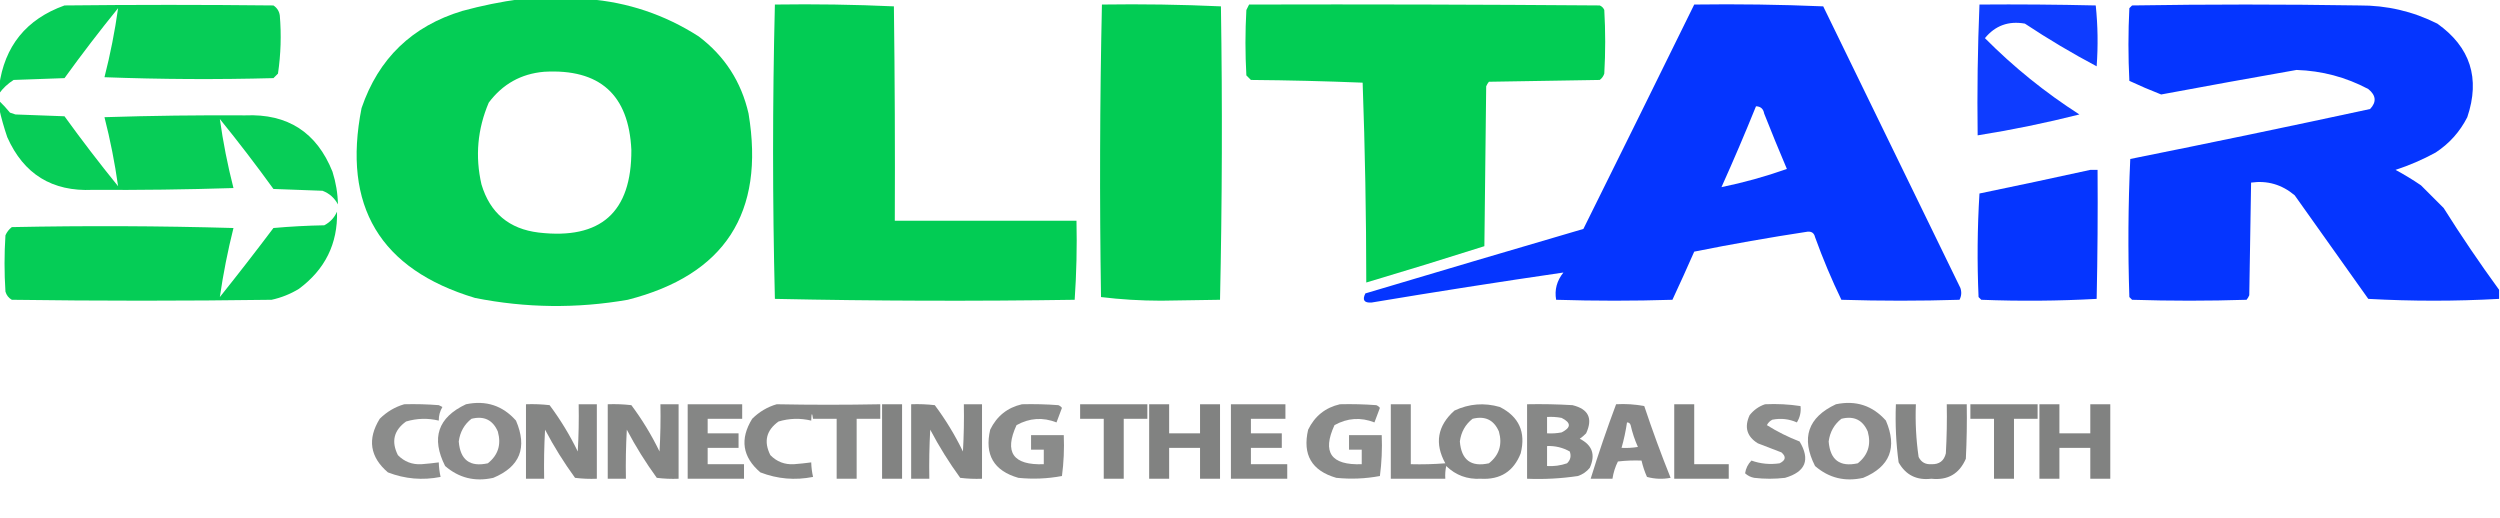 <?xml version="1.0" encoding="UTF-8"?>
<!DOCTYPE svg PUBLIC "-//W3C//DTD SVG 1.1//EN" "http://www.w3.org/Graphics/SVG/1.1/DTD/svg11.dtd">
<svg xmlns="http://www.w3.org/2000/svg" version="1.1" width="1376px" height="285px" style="shape-rendering:geometricPrecision; text-rendering:geometricPrecision; image-rendering:optimizeQuality; fill-rule:evenodd; clip-rule:evenodd" xmlns:xlink="http://www.w3.org/1999/xlink">
<g><path style="opacity:0.983" fill="#00cc53" d="M 286.5,-0.5 C 298.833,-0.5 311.167,-0.5 323.5,-0.5C 345.47,1.213 365.804,8.046 384.5,20C 398.812,30.779 407.979,44.946 412,62.5C 421.079,117.218 398.912,151.384 345.5,165C 317.437,169.88 289.437,169.547 261.5,164C 209.156,148.269 188.323,113.436 199,59.5C 208.305,32.196 226.805,14.363 254.5,6C 265.164,3.101 275.83,0.934 286.5,-0.5 Z M 299.5,39.5 C 330.087,37.761 346.087,52.094 347.5,82.5C 347.676,116.821 330.676,131.987 296.5,128C 280.201,126.033 269.701,117.199 265,101.5C 261.462,86.083 262.795,71.083 269,56.5C 276.665,46.253 286.832,40.586 299.5,39.5 Z"/></g>
<g><path style="opacity:0.973" fill="#00cc53" d="M -0.5,51.5 C -0.5,50.167 -0.5,48.833 -0.5,47.5C 2.446,25.383 14.446,10.55 35.5,3C 73.69,2.583 112.024,2.583 150.5,3C 152.487,4.319 153.654,6.152 154,8.5C 154.903,19.226 154.569,29.893 153,40.5C 152.167,41.333 151.333,42.167 150.5,43C 119.495,43.833 88.495,43.667 57.5,42.5C 60.716,29.921 63.216,17.254 65,4.5C 54.803,17.063 44.97,29.896 35.5,43C 26.167,43.333 16.833,43.667 7.5,44C 4.308,46.028 1.641,48.528 -0.5,51.5 Z"/></g>
<g><path style="opacity:0.99" fill="#00cc53" d="M 426.5,2.5 C 448.409,2.173 470.242,2.506 492,3.5C 492.5,42.832 492.667,82.165 492.5,121.5C 525.833,121.5 559.167,121.5 592.5,121.5C 592.824,136.079 592.49,150.579 591.5,165C 536.497,165.833 481.497,165.667 426.5,164.5C 425.171,110.5 425.171,56.5 426.5,2.5 Z"/></g>
<g><path style="opacity:0.989" fill="#00cc53" d="M 606.5,2.5 C 628.409,2.173 650.242,2.506 672,3.5C 672.831,57.404 672.664,111.237 671.5,165C 660.667,165.167 649.833,165.333 639,165.5C 627.774,165.488 616.774,164.822 606,163.5C 605.175,109.792 605.342,56.126 606.5,2.5 Z"/></g>
<g><path style="opacity:0.992" fill="#00cc53" d="M 687.5,2.5 C 751.834,2.333 816.168,2.5 880.5,3C 881.667,3.5 882.5,4.333 883,5.5C 883.667,17.167 883.667,28.833 883,40.5C 882.535,41.931 881.701,43.097 880.5,44C 860.167,44.333 839.833,44.667 819.5,45C 818.874,45.75 818.374,46.584 818,47.5C 817.667,76.833 817.333,106.167 817,135.5C 795.394,142.369 773.727,149.035 752,155.5C 751.975,118.787 751.308,82.12 750,45.5C 729.573,44.673 709.073,44.173 688.5,44C 687.667,43.167 686.833,42.333 686,41.5C 685.333,29.5 685.333,17.5 686,5.5C 686.513,4.473 687.013,3.473 687.5,2.5 Z"/></g>
<g><path style="opacity:0.98" fill="#0131ff" d="M 932.5,2.5 C 956.176,2.167 979.843,2.5 1003.5,3.5C 1028.67,55.167 1053.83,106.833 1079,158.5C 1079.76,160.769 1079.59,162.936 1078.5,165C 1056.83,165.667 1035.17,165.667 1013.5,165C 1008.09,153.795 1003.26,142.295 999,130.5C 998.521,128.354 997.188,127.354 995,127.5C 974.049,130.686 953.216,134.353 932.5,138.5C 928.593,147.393 924.593,156.226 920.5,165C 899.167,165.667 877.833,165.667 856.5,165C 855.538,159.529 856.871,154.529 860.5,150C 825.341,155.119 790.174,160.619 755,166.5C 750.843,166.825 749.676,165.158 751.5,161.5C 791.465,149.567 831.465,137.734 871.5,126C 891.939,84.829 912.272,43.663 932.5,2.5 Z M 966.5,58.5 C 969.05,58.561 970.55,59.894 971,62.5C 975.037,72.739 979.204,82.905 983.5,93C 971.654,97.175 959.654,100.508 947.5,103C 954.127,88.282 960.461,73.449 966.5,58.5 Z"/></g>
<g><path style="opacity:0.945" fill="#0131ff" d="M 1089.5,2.5 C 1110.84,2.333 1132.17,2.5 1153.5,3C 1154.65,14.09 1154.82,25.257 1154,36.5C 1140.42,29.296 1127.25,21.463 1114.5,13C 1105.5,11.407 1098.17,14.073 1092.5,21C 1108.29,36.897 1125.62,50.897 1144.5,63C 1126.06,67.654 1107.4,71.487 1088.5,74.5C 1088.18,50.425 1088.51,26.425 1089.5,2.5 Z"/></g>
<g><path style="opacity:0.977" fill="#0131ff" d="M 1375.5,159.5 C 1375.5,161.167 1375.5,162.833 1375.5,164.5C 1351.53,165.832 1327.53,165.832 1303.5,164.5C 1290,145.5 1276.5,126.5 1263,107.5C 1255.98,101.581 1247.98,99.248 1239,100.5C 1238.67,121.167 1238.33,141.833 1238,162.5C 1237.63,163.416 1237.13,164.25 1236.5,165C 1215.5,165.667 1194.5,165.667 1173.5,165C 1173,164.5 1172.5,164 1172,163.5C 1171.17,138.16 1171.33,112.827 1172.5,87.5C 1216.59,78.649 1260.59,69.483 1304.5,60C 1308.14,56.154 1307.8,52.487 1303.5,49C 1291.16,42.456 1277.99,38.956 1264,38.5C 1239.08,42.886 1214.24,47.386 1189.5,52C 1183.57,49.691 1177.73,47.191 1172,44.5C 1171.33,31.167 1171.33,17.833 1172,4.5C 1172.5,4 1173,3.5 1173.5,3C 1215.17,2.333 1256.83,2.333 1298.5,3C 1313.67,2.899 1328,6.232 1341.5,13C 1359.7,25.944 1365.2,43.111 1358,64.5C 1353.89,72.579 1348.05,79.079 1340.5,84C 1333.45,87.85 1326.11,91.017 1318.5,93.5C 1323.26,96.055 1327.93,98.888 1332.5,102C 1336.67,106.167 1340.83,110.333 1345,114.5C 1354.69,129.912 1364.86,144.912 1375.5,159.5 Z"/></g>
<g><path style="opacity:0.97" fill="#00cc53" d="M -0.5,55.5 C 1.6,57.498 3.6,59.665 5.5,62C 6.5,62.333 7.5,62.667 8.5,63C 17.5,63.333 26.5,63.667 35.5,64C 44.97,77.103 54.803,89.937 65,102.5C 63.216,89.746 60.716,77.079 57.5,64.5C 83.466,63.673 109.3,63.34 135,63.5C 158.327,62.496 174.327,72.829 183,94.5C 184.873,100.406 185.873,106.406 186,112.5C 184.084,108.915 181.251,106.415 177.5,105C 168.5,104.667 159.5,104.333 150.5,104C 141.03,90.897 131.197,78.063 121,65.5C 122.783,78.249 125.283,90.916 128.5,103.5C 102.534,104.327 76.7,104.66 51,104.5C 28.696,105.519 13.029,95.853 4,75.5C 2.16,70.126 0.66,64.793 -0.5,59.5C -0.5,58.167 -0.5,56.833 -0.5,55.5 Z"/></g>
<g><path style="opacity:0.978" fill="#0131ff" d="M 1150.5,93.5 C 1151.83,93.5 1153.17,93.5 1154.5,93.5C 1154.67,117.169 1154.5,140.836 1154,164.5C 1132.91,165.66 1111.74,165.826 1090.5,165C 1090,164.5 1089.5,164 1089,163.5C 1088.17,144.491 1088.33,125.491 1089.5,106.5C 1109.98,102.272 1130.31,97.939 1150.5,93.5 Z"/></g>
<g><path style="opacity:0.978" fill="#00cc53" d="M 185.5,116.5 C 185.935,134.132 178.935,148.299 164.5,159C 159.828,161.837 154.828,163.837 149.5,165C 101.833,165.667 54.167,165.667 6.5,165C 4.741,163.992 3.574,162.492 3,160.5C 2.333,150.167 2.333,139.833 3,129.5C 3.785,127.714 4.951,126.214 6.5,125C 47.171,124.167 87.837,124.333 128.5,125.5C 125.348,138.098 122.848,150.765 121,163.5C 131.024,150.976 140.858,138.31 150.5,125.5C 159.816,124.668 169.149,124.168 178.5,124C 181.717,122.285 184.05,119.785 185.5,116.5 Z"/></g>
<g><path style="opacity:0.903" fill="#7f807f" d="M 222.5,222.5 C 228.842,222.334 235.175,222.5 241.5,223C 242.167,223.333 242.833,223.667 243.5,224C 242.133,226.301 241.466,228.801 241.5,231.5C 235.443,230.054 229.443,230.221 223.5,232C 216.748,236.844 215.248,243.01 219,250.5C 222.54,254.126 226.874,255.793 232,255.5C 235.186,255.256 238.353,254.923 241.5,254.5C 241.575,257.206 241.908,259.873 242.5,262.5C 232.555,264.467 222.888,263.634 213.5,260C 203.605,251.513 202.105,241.68 209,230.5C 212.887,226.646 217.387,223.979 222.5,222.5 Z"/></g>
<g><path style="opacity:0.91" fill="#7f807f" d="M 256.5,222.5 C 267.501,220.223 276.668,223.223 284,231.5C 290.379,246.386 286.212,256.886 271.5,263C 261.453,265.261 252.62,263.094 245,256.5C 237.196,241.078 241.029,229.745 256.5,222.5 Z M 259.5,230.5 C 266.396,228.78 271.23,231.113 274,237.5C 276.007,244.681 274.174,250.515 268.5,255C 258.651,257.162 253.318,253.162 252.5,243C 253.191,237.771 255.525,233.605 259.5,230.5 Z"/></g>
<g><path style="opacity:0.95" fill="#7f807f" d="M 289.5,222.5 C 293.846,222.334 298.179,222.501 302.5,223C 308.461,230.973 313.628,239.473 318,248.5C 318.5,239.84 318.666,231.173 318.5,222.5C 321.833,222.5 325.167,222.5 328.5,222.5C 328.5,236.167 328.5,249.833 328.5,263.5C 324.486,263.666 320.486,263.499 316.5,263C 310.374,254.587 304.874,245.753 300,236.5C 299.5,245.494 299.334,254.494 299.5,263.5C 296.167,263.5 292.833,263.5 289.5,263.5C 289.5,249.833 289.5,236.167 289.5,222.5 Z"/></g>
<g><path style="opacity:0.95" fill="#7f807f" d="M 334.5,222.5 C 338.846,222.334 343.179,222.501 347.5,223C 353.461,230.973 358.628,239.473 363,248.5C 363.5,239.84 363.666,231.173 363.5,222.5C 366.833,222.5 370.167,222.5 373.5,222.5C 373.5,236.167 373.5,249.833 373.5,263.5C 369.486,263.666 365.486,263.499 361.5,263C 355.374,254.587 349.874,245.753 345,236.5C 344.5,245.494 344.334,254.494 344.5,263.5C 341.167,263.5 337.833,263.5 334.5,263.5C 334.5,249.833 334.5,236.167 334.5,222.5 Z"/></g>
<g><path style="opacity:0.949" fill="#7f807f" d="M 378.5,222.5 C 388.5,222.5 398.5,222.5 408.5,222.5C 408.5,225.167 408.5,227.833 408.5,230.5C 402.167,230.5 395.833,230.5 389.5,230.5C 389.5,233.167 389.5,235.833 389.5,238.5C 395.167,238.5 400.833,238.5 406.5,238.5C 406.5,241.167 406.5,243.833 406.5,246.5C 400.833,246.5 395.167,246.5 389.5,246.5C 389.5,249.5 389.5,252.5 389.5,255.5C 396.167,255.5 402.833,255.5 409.5,255.5C 409.5,258.167 409.5,260.833 409.5,263.5C 399.167,263.5 388.833,263.5 378.5,263.5C 378.5,249.833 378.5,236.167 378.5,222.5 Z"/></g>
<g><path style="opacity:0.934" fill="#7f807f" d="M 427.5,222.5 C 446.358,222.868 465.358,222.868 484.5,222.5C 484.5,225.167 484.5,227.833 484.5,230.5C 480.167,230.5 475.833,230.5 471.5,230.5C 471.5,241.5 471.5,252.5 471.5,263.5C 467.833,263.5 464.167,263.5 460.5,263.5C 460.5,252.5 460.5,241.5 460.5,230.5C 456.167,230.5 451.833,230.5 447.5,230.5C 446.955,226.828 446.622,227.162 446.5,231.5C 440.443,230.054 434.443,230.221 428.5,232C 421.748,236.844 420.248,243.01 424,250.5C 427.54,254.126 431.874,255.793 437,255.5C 440.186,255.256 443.353,254.923 446.5,254.5C 446.575,257.206 446.908,259.873 447.5,262.5C 437.555,264.467 427.888,263.634 418.5,260C 408.605,251.513 407.105,241.68 414,230.5C 417.887,226.646 422.387,223.979 427.5,222.5 Z"/></g>
<g><path style="opacity:0.976" fill="#7f807f" d="M 485.5,222.5 C 489.167,222.5 492.833,222.5 496.5,222.5C 496.5,236.167 496.5,249.833 496.5,263.5C 492.833,263.5 489.167,263.5 485.5,263.5C 485.5,249.833 485.5,236.167 485.5,222.5 Z"/></g>
<g><path style="opacity:0.95" fill="#7f807f" d="M 501.5,222.5 C 505.846,222.334 510.179,222.501 514.5,223C 520.461,230.973 525.628,239.473 530,248.5C 530.5,239.84 530.666,231.173 530.5,222.5C 533.833,222.5 537.167,222.5 540.5,222.5C 540.5,236.167 540.5,249.833 540.5,263.5C 536.486,263.666 532.486,263.499 528.5,263C 522.374,254.587 516.874,245.753 512,236.5C 511.5,245.494 511.334,254.494 511.5,263.5C 508.167,263.5 504.833,263.5 501.5,263.5C 501.5,249.833 501.5,236.167 501.5,222.5 Z"/></g>
<g><path style="opacity:0.908" fill="#7f807f" d="M 562.5,222.5 C 569.175,222.334 575.842,222.5 582.5,223C 583.308,223.308 583.975,223.808 584.5,224.5C 583.499,227.172 582.499,229.839 581.5,232.5C 573.935,229.536 566.602,230.036 559.5,234C 552.591,248.959 557.591,256.126 574.5,255.5C 574.5,252.833 574.5,250.167 574.5,247.5C 572.167,247.5 569.833,247.5 567.5,247.5C 567.5,244.833 567.5,242.167 567.5,239.5C 573.5,239.5 579.5,239.5 585.5,239.5C 585.814,247.087 585.481,254.587 584.5,262C 576.555,263.488 568.555,263.822 560.5,263C 546.966,259.103 541.8,250.27 545,236.5C 548.644,229.016 554.477,224.349 562.5,222.5 Z"/></g>
<g><path style="opacity:0.97" fill="#7f807f" d="M 594.5,222.5 C 606.833,222.5 619.167,222.5 631.5,222.5C 631.5,225.167 631.5,227.833 631.5,230.5C 627.167,230.5 622.833,230.5 618.5,230.5C 618.5,241.5 618.5,252.5 618.5,263.5C 614.833,263.5 611.167,263.5 607.5,263.5C 607.5,252.5 607.5,241.5 607.5,230.5C 603.167,230.5 598.833,230.5 594.5,230.5C 594.5,227.833 594.5,225.167 594.5,222.5 Z"/></g>
<g><path style="opacity:0.981" fill="#7f807f" d="M 632.5,222.5 C 636.167,222.5 639.833,222.5 643.5,222.5C 643.5,227.833 643.5,233.167 643.5,238.5C 649.167,238.5 654.833,238.5 660.5,238.5C 660.5,233.167 660.5,227.833 660.5,222.5C 664.167,222.5 667.833,222.5 671.5,222.5C 671.5,236.167 671.5,249.833 671.5,263.5C 667.833,263.5 664.167,263.5 660.5,263.5C 660.5,257.833 660.5,252.167 660.5,246.5C 654.833,246.5 649.167,246.5 643.5,246.5C 643.5,252.167 643.5,257.833 643.5,263.5C 639.833,263.5 636.167,263.5 632.5,263.5C 632.5,249.833 632.5,236.167 632.5,222.5 Z"/></g>
<g><path style="opacity:0.949" fill="#7f807f" d="M 677.5,222.5 C 687.5,222.5 697.5,222.5 707.5,222.5C 707.5,225.167 707.5,227.833 707.5,230.5C 701.167,230.5 694.833,230.5 688.5,230.5C 688.5,233.167 688.5,235.833 688.5,238.5C 694.167,238.5 699.833,238.5 705.5,238.5C 705.5,241.167 705.5,243.833 705.5,246.5C 699.833,246.5 694.167,246.5 688.5,246.5C 688.5,249.5 688.5,252.5 688.5,255.5C 695.167,255.5 701.833,255.5 708.5,255.5C 708.5,258.167 708.5,260.833 708.5,263.5C 698.167,263.5 687.833,263.5 677.5,263.5C 677.5,249.833 677.5,236.167 677.5,222.5 Z"/></g>
<g><path style="opacity:0.908" fill="#7f807f" d="M 737.5,222.5 C 744.175,222.334 750.842,222.5 757.5,223C 758.308,223.308 758.975,223.808 759.5,224.5C 758.499,227.172 757.499,229.839 756.5,232.5C 748.935,229.536 741.602,230.036 734.5,234C 727.591,248.959 732.591,256.126 749.5,255.5C 749.5,252.833 749.5,250.167 749.5,247.5C 747.167,247.5 744.833,247.5 742.5,247.5C 742.5,244.833 742.5,242.167 742.5,239.5C 748.5,239.5 754.5,239.5 760.5,239.5C 760.814,247.087 760.481,254.587 759.5,262C 751.555,263.488 743.555,263.822 735.5,263C 721.966,259.103 716.8,250.27 720,236.5C 723.644,229.016 729.477,224.349 737.5,222.5 Z"/></g>
<g><path style="opacity:0.931" fill="#7f807f" d="M 765.5,222.5 C 769.167,222.5 772.833,222.5 776.5,222.5C 776.5,233.5 776.5,244.5 776.5,255.5C 782.842,255.666 789.175,255.5 795.5,255C 789.483,244.055 791.15,234.389 800.5,226C 808.553,222.196 816.886,221.529 825.5,224C 836.065,229.333 839.899,237.833 837,249.5C 833.11,259.451 825.777,264.118 815,263.5C 807.591,263.921 801.258,261.588 796,256.5C 795.503,258.81 795.337,261.143 795.5,263.5C 785.5,263.5 775.5,263.5 765.5,263.5C 765.5,249.833 765.5,236.167 765.5,222.5 Z M 810.5,230.5 C 817.396,228.78 822.23,231.113 825,237.5C 827.007,244.681 825.174,250.515 819.5,255C 809.651,257.162 804.318,253.162 803.5,243C 804.191,237.771 806.525,233.605 810.5,230.5 Z"/></g>
<g><path style="opacity:0.936" fill="#7f807f" d="M 840.5,222.5 C 848.84,222.334 857.173,222.5 865.5,223C 874.306,225.134 876.806,230.301 873,238.5C 871.926,239.618 870.76,240.618 869.5,241.5C 876.448,244.993 878.281,250.326 875,257.5C 873.269,259.617 871.102,261.117 868.5,262C 859.234,263.386 849.9,263.886 840.5,263.5C 840.5,249.833 840.5,236.167 840.5,222.5 Z M 851.5,229.5 C 854.187,229.336 856.854,229.503 859.5,230C 864.833,232.667 864.833,235.333 859.5,238C 856.854,238.497 854.187,238.664 851.5,238.5C 851.5,235.5 851.5,232.5 851.5,229.5 Z M 851.5,245.5 C 855.973,245.327 860.14,246.327 864,248.5C 864.896,251.025 864.396,253.192 862.5,255C 858.94,256.237 855.273,256.737 851.5,256.5C 851.5,252.833 851.5,249.167 851.5,245.5 Z"/></g>
<g><path style="opacity:0.926" fill="#7f807f" d="M 889.5,222.5 C 894.762,222.195 899.928,222.529 905,223.5C 909.445,236.837 914.278,250.004 919.5,263C 915.129,263.828 910.795,263.661 906.5,262.5C 905.199,259.573 904.199,256.573 903.5,253.5C 899.154,253.334 894.821,253.501 890.5,254C 888.998,257.005 887.998,260.171 887.5,263.5C 883.5,263.5 879.5,263.5 875.5,263.5C 879.77,249.691 884.436,236.024 889.5,222.5 Z M 895.5,232.5 C 896.497,232.47 897.164,232.97 897.5,234C 898.44,238.153 899.773,242.153 901.5,246C 898.518,246.498 895.518,246.665 892.5,246.5C 893.815,241.906 894.815,237.239 895.5,232.5 Z"/></g>
<g><path style="opacity:0.97" fill="#7f807f" d="M 921.5,222.5 C 925.167,222.5 928.833,222.5 932.5,222.5C 932.5,233.5 932.5,244.5 932.5,255.5C 938.833,255.5 945.167,255.5 951.5,255.5C 951.5,258.167 951.5,260.833 951.5,263.5C 941.5,263.5 931.5,263.5 921.5,263.5C 921.5,249.833 921.5,236.167 921.5,222.5 Z"/></g>
<g><path style="opacity:0.903" fill="#7f807f" d="M 971.5,222.5 C 978.09,222.189 984.59,222.522 991,223.5C 991.388,226.685 990.721,229.685 989,232.5C 984.696,230.586 980.196,230.086 975.5,231C 974.167,231.667 973.167,232.667 972.5,234C 978.167,237.562 984.167,240.562 990.5,243C 996.484,253.038 993.817,259.704 982.5,263C 976.833,263.667 971.167,263.667 965.5,263C 963.579,262.64 961.912,261.806 960.5,260.5C 960.93,257.724 962.096,255.39 964,253.5C 969.046,255.288 974.212,255.788 979.5,255C 982.877,253.351 983.21,251.351 980.5,249C 976.167,247.333 971.833,245.667 967.5,244C 961.458,240.252 959.958,235.085 963,228.5C 965.322,225.605 968.155,223.605 971.5,222.5 Z"/></g>
<g><path style="opacity:0.91" fill="#7f807f" d="M 1010.5,222.5 C 1021.5,220.223 1030.67,223.223 1038,231.5C 1044.38,246.386 1040.21,256.886 1025.5,263C 1015.45,265.261 1006.62,263.094 999,256.5C 991.196,241.078 995.029,229.745 1010.5,222.5 Z M 1013.5,230.5 C 1020.4,228.78 1025.23,231.113 1028,237.5C 1030.01,244.681 1028.17,250.515 1022.5,255C 1012.65,257.162 1007.32,253.162 1006.5,243C 1007.19,237.771 1009.52,233.605 1013.5,230.5 Z"/></g>
<g><path style="opacity:0.947" fill="#7f807f" d="M 1043.5,222.5 C 1047.17,222.5 1050.83,222.5 1054.5,222.5C 1054.11,232.233 1054.61,241.9 1056,251.5C 1057.39,254.366 1059.73,255.699 1063,255.5C 1067.35,255.666 1070.02,253.666 1071,249.5C 1071.5,240.506 1071.67,231.506 1071.5,222.5C 1075.17,222.5 1078.83,222.5 1082.5,222.5C 1082.67,232.506 1082.5,242.506 1082,252.5C 1078.4,260.803 1072.07,264.47 1063,263.5C 1054.91,264.456 1048.91,261.456 1045,254.5C 1043.57,243.912 1043.07,233.245 1043.5,222.5 Z"/></g>
<g><path style="opacity:0.97" fill="#7f807f" d="M 1084.5,222.5 C 1096.83,222.5 1109.17,222.5 1121.5,222.5C 1121.5,225.167 1121.5,227.833 1121.5,230.5C 1117.17,230.5 1112.83,230.5 1108.5,230.5C 1108.5,241.5 1108.5,252.5 1108.5,263.5C 1104.83,263.5 1101.17,263.5 1097.5,263.5C 1097.5,252.5 1097.5,241.5 1097.5,230.5C 1093.17,230.5 1088.83,230.5 1084.5,230.5C 1084.5,227.833 1084.5,225.167 1084.5,222.5 Z"/></g>
<g><path style="opacity:0.981" fill="#7f807f" d="M 1122.5,222.5 C 1126.17,222.5 1129.83,222.5 1133.5,222.5C 1133.5,227.833 1133.5,233.167 1133.5,238.5C 1139.17,238.5 1144.83,238.5 1150.5,238.5C 1150.5,233.167 1150.5,227.833 1150.5,222.5C 1154.17,222.5 1157.83,222.5 1161.5,222.5C 1161.5,236.167 1161.5,249.833 1161.5,263.5C 1157.83,263.5 1154.17,263.5 1150.5,263.5C 1150.5,257.833 1150.5,252.167 1150.5,246.5C 1144.83,246.5 1139.17,246.5 1133.5,246.5C 1133.5,252.167 1133.5,257.833 1133.5,263.5C 1129.83,263.5 1126.17,263.5 1122.5,263.5C 1122.5,249.833 1122.5,236.167 1122.5,222.5 Z"/></g>
</svg>
